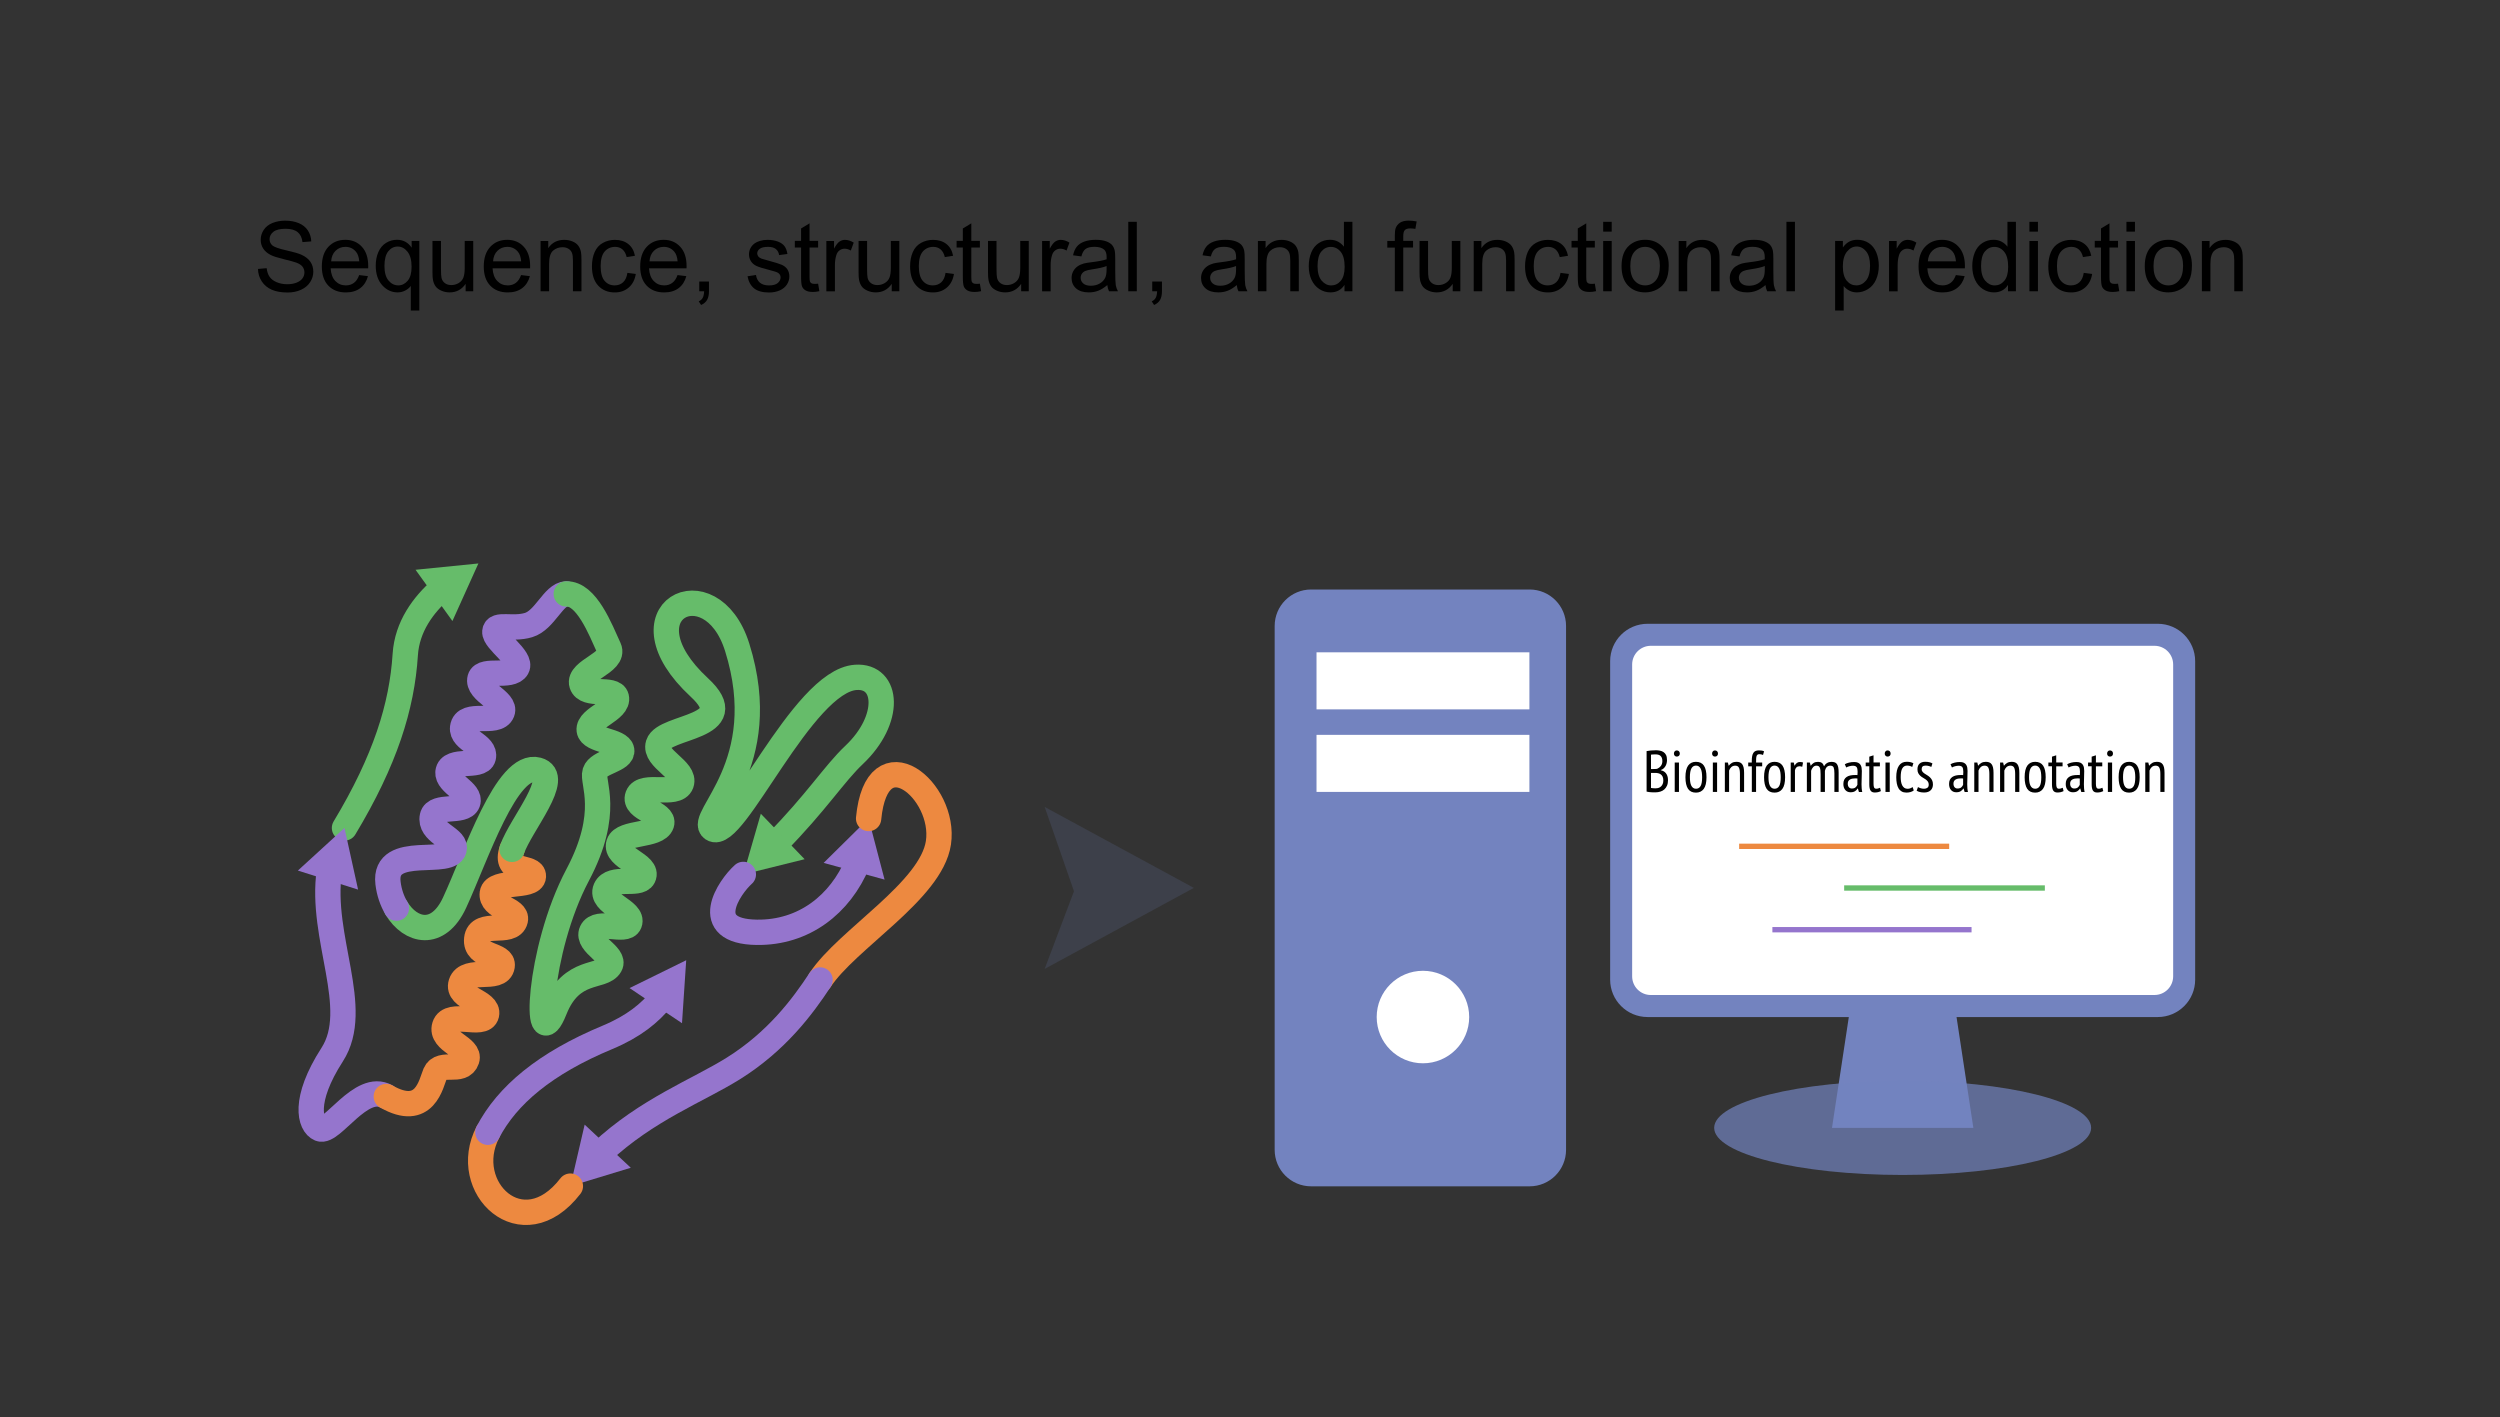 <?xml version="1.0" encoding="utf-8"?>
<!-- Generator: Adobe Illustrator 24.1.0, SVG Export Plug-In . SVG Version: 6.00 Build 0)  -->
<svg version="1.1" id="图层_1" xmlns="http://www.w3.org/2000/svg" xmlns:xlink="http://www.w3.org/1999/xlink" x="0px" y="0px"
	 viewBox="0 0 624.85 354.16" style="enable-background:new 0 0 624.85 354.16;" xml:space="preserve">
<rect x="0" y="0" width="624.85" height="354.16" fill="#333333" stroke="none"/>
<style type="text/css">
	.st0{opacity:0.3;fill:#556080;}
	.st1{fill:none;stroke:#66BC6A;stroke-width:6.331;stroke-linecap:round;stroke-miterlimit:10;}
	.st2{fill:#66BC6A;}
	.st3{fill:none;stroke:#9575CD;stroke-width:6.331;stroke-linecap:round;stroke-miterlimit:10;}
	.st4{fill:#9575CD;}
	.st5{fill:none;stroke:#ED8940;stroke-width:6.331;stroke-linecap:round;stroke-miterlimit:10;}
	.st6{fill:#7383BF;}
	.st7{fill:#FFFFFF;}
	.st8{opacity:0.7;fill:#7383BF;}
	.st9{fill:none;stroke:#ED8940;stroke-width:1.336;stroke-miterlimit:10;}
	.st10{fill:none;stroke:#66BC6A;stroke-width:1.336;stroke-miterlimit:10;}
	.st11{fill:none;stroke:#9575CD;stroke-width:1.336;stroke-miterlimit:10;}
</style>
<polygon class="st0" points="261.1,201.68 298.39,221.92 261.1,242.17 268.43,222.76 "/>
<g>
	<g>
		<path d="M64.48,67.22l2.17-0.19c0.1,0.87,0.34,1.58,0.72,2.14s0.96,1.01,1.75,1.35c0.79,0.34,1.68,0.52,2.66,0.52
			c0.88,0,1.65-0.13,2.32-0.39c0.67-0.26,1.17-0.62,1.5-1.07s0.49-0.95,0.49-1.49c0-0.54-0.16-1.02-0.47-1.43s-0.84-0.75-1.56-1.02
			c-0.47-0.18-1.5-0.46-3.09-0.85s-2.71-0.74-3.35-1.08c-0.83-0.43-1.45-0.97-1.85-1.62c-0.41-0.64-0.61-1.36-0.61-2.16
			c0-0.88,0.25-1.7,0.75-2.46c0.5-0.76,1.22-1.34,2.18-1.73c0.96-0.39,2.02-0.59,3.19-0.59c1.29,0,2.42,0.21,3.4,0.62
			s1.74,1.02,2.27,1.83s0.81,1.72,0.85,2.74l-2.2,0.17c-0.12-1.1-0.52-1.93-1.2-2.49c-0.68-0.56-1.69-0.84-3.03-0.84
			c-1.39,0-2.4,0.25-3.04,0.76s-0.95,1.12-0.95,1.84c0,0.62,0.23,1.14,0.67,1.54c0.44,0.4,1.6,0.82,3.46,1.24s3.15,0.79,3.84,1.11
			c1.01,0.47,1.76,1.06,2.24,1.77c0.48,0.71,0.72,1.54,0.72,2.47c0,0.92-0.26,1.79-0.79,2.61c-0.53,0.82-1.29,1.45-2.28,1.91
			c-0.99,0.45-2.11,0.68-3.35,0.68c-1.57,0-2.89-0.23-3.95-0.69c-1.06-0.46-1.89-1.15-2.5-2.07C64.82,69.42,64.51,68.38,64.48,67.22
			z"/>
		<path d="M89.77,68.75l2.2,0.27c-0.35,1.29-0.99,2.29-1.93,3s-2.14,1.07-3.6,1.07c-1.84,0-3.3-0.57-4.38-1.7s-1.62-2.72-1.62-4.77
			c0-2.12,0.54-3.76,1.63-4.93c1.09-1.17,2.5-1.75,4.24-1.75c1.68,0,3.06,0.57,4.12,1.72c1.07,1.14,1.6,2.76,1.6,4.83
			c0,0.13,0,0.32-0.01,0.57h-9.38c0.08,1.38,0.47,2.44,1.17,3.17s1.58,1.1,2.63,1.1c0.78,0,1.45-0.21,2-0.62
			C89.01,70.31,89.45,69.65,89.77,68.75z M82.77,65.31h7.02c-0.09-1.06-0.36-1.85-0.81-2.38c-0.68-0.82-1.56-1.23-2.64-1.23
			c-0.98,0-1.8,0.33-2.47,0.98S82.84,64.21,82.77,65.31z"/>
		<path d="M102.67,77.62v-6.16c-0.33,0.47-0.8,0.85-1.39,1.16c-0.6,0.31-1.23,0.46-1.9,0.46c-1.49,0-2.78-0.6-3.85-1.79
			s-1.62-2.83-1.62-4.9c0-1.26,0.22-2.4,0.66-3.4c0.44-1,1.07-1.76,1.91-2.28s1.75-0.78,2.74-0.78c1.56,0,2.78,0.66,3.67,1.97v-1.68
			h1.92v17.4H102.67z M96.09,66.48c0,1.62,0.34,2.83,1.02,3.64c0.68,0.81,1.49,1.21,2.44,1.21c0.91,0,1.69-0.39,2.34-1.15
			c0.66-0.77,0.98-1.94,0.98-3.51c0-1.67-0.35-2.93-1.04-3.78s-1.5-1.27-2.43-1.27c-0.92,0-1.71,0.39-2.35,1.18
			C96.42,63.59,96.09,64.81,96.09,66.48z"/>
		<path d="M116.38,72.8v-1.85c-0.98,1.42-2.31,2.13-3.99,2.13c-0.74,0-1.44-0.14-2.08-0.43c-0.64-0.28-1.12-0.64-1.43-1.07
			s-0.53-0.96-0.66-1.58c-0.09-0.42-0.13-1.08-0.13-1.99v-7.79h2.13v6.98c0,1.11,0.04,1.86,0.13,2.25c0.13,0.56,0.42,1,0.85,1.32
			c0.43,0.32,0.97,0.48,1.61,0.48c0.64,0,1.24-0.16,1.8-0.49c0.56-0.33,0.96-0.77,1.19-1.34s0.35-1.38,0.35-2.46v-6.74h2.13V72.8
			H116.38z"/>
		<path d="M130.24,68.75l2.2,0.27c-0.35,1.29-0.99,2.29-1.93,3s-2.14,1.07-3.6,1.07c-1.84,0-3.3-0.57-4.38-1.7s-1.62-2.72-1.62-4.77
			c0-2.12,0.54-3.76,1.63-4.93c1.09-1.17,2.5-1.75,4.24-1.75c1.68,0,3.06,0.57,4.12,1.72c1.07,1.14,1.6,2.76,1.6,4.83
			c0,0.13,0,0.32-0.01,0.57h-9.38c0.08,1.38,0.47,2.44,1.17,3.17s1.58,1.1,2.63,1.1c0.78,0,1.45-0.21,2-0.62
			C129.47,70.31,129.91,69.65,130.24,68.75z M123.24,65.31h7.02c-0.09-1.06-0.36-1.85-0.81-2.38c-0.68-0.82-1.56-1.23-2.64-1.23
			c-0.98,0-1.8,0.33-2.47,0.98S123.31,64.21,123.24,65.31z"/>
		<path d="M135.11,72.8V60.23h1.92v1.79c0.92-1.38,2.26-2.07,4-2.07c0.76,0,1.45,0.14,2.09,0.41c0.64,0.27,1.11,0.63,1.43,1.07
			c0.32,0.44,0.54,0.97,0.66,1.57c0.08,0.4,0.12,1.09,0.12,2.07v7.73h-2.13v-7.65c0-0.87-0.08-1.52-0.25-1.95
			c-0.17-0.43-0.46-0.77-0.88-1.03s-0.92-0.38-1.49-0.38c-0.91,0-1.69,0.29-2.35,0.86s-0.99,1.67-0.99,3.28v6.87H135.11z"/>
		<path d="M156.81,68.2l2.1,0.27c-0.23,1.44-0.81,2.58-1.76,3.39c-0.94,0.82-2.1,1.23-3.48,1.23c-1.72,0-3.1-0.56-4.15-1.69
			c-1.05-1.12-1.57-2.74-1.57-4.84c0-1.36,0.23-2.55,0.68-3.56c0.45-1.02,1.13-1.78,2.05-2.29c0.92-0.51,1.92-0.76,3-0.76
			c1.37,0,2.48,0.35,3.35,1.04c0.87,0.69,1.43,1.67,1.67,2.94l-2.07,0.32c-0.2-0.84-0.55-1.48-1.05-1.91s-1.11-0.64-1.82-0.64
			c-1.07,0-1.95,0.39-2.62,1.15c-0.67,0.77-1.01,1.99-1.01,3.65c0,1.69,0.32,2.92,0.97,3.68c0.65,0.77,1.49,1.15,2.53,1.15
			c0.84,0,1.54-0.26,2.1-0.77S156.66,69.26,156.81,68.2z"/>
		<path d="M169.34,68.75l2.2,0.27c-0.35,1.29-0.99,2.29-1.93,3s-2.14,1.07-3.6,1.07c-1.84,0-3.3-0.57-4.38-1.7s-1.62-2.72-1.62-4.77
			c0-2.12,0.54-3.76,1.63-4.93c1.09-1.17,2.5-1.75,4.24-1.75c1.68,0,3.06,0.57,4.12,1.72c1.07,1.14,1.6,2.76,1.6,4.83
			c0,0.13,0,0.32-0.01,0.57h-9.38c0.08,1.38,0.47,2.44,1.17,3.17s1.58,1.1,2.63,1.1c0.78,0,1.45-0.21,2-0.62
			C168.58,70.31,169.02,69.65,169.34,68.75z M162.34,65.31h7.02c-0.09-1.06-0.36-1.85-0.81-2.38c-0.68-0.82-1.56-1.23-2.64-1.23
			c-0.98,0-1.8,0.33-2.47,0.98S162.41,64.21,162.34,65.31z"/>
		<path d="M174.77,72.8v-2.43h2.43v2.43c0,0.89-0.16,1.61-0.47,2.16c-0.32,0.55-0.82,0.97-1.5,1.27l-0.59-0.91
			c0.45-0.2,0.78-0.49,0.99-0.87c0.21-0.38,0.33-0.93,0.36-1.65H174.77z"/>
		<path d="M186.84,69.05l2.11-0.33c0.12,0.84,0.45,1.49,0.99,1.94c0.54,0.45,1.3,0.68,2.27,0.68c0.98,0,1.71-0.2,2.18-0.6
			s0.71-0.87,0.71-1.4c0-0.48-0.21-0.86-0.63-1.14c-0.29-0.19-1.02-0.43-2.18-0.72c-1.56-0.39-2.65-0.74-3.25-1.02
			c-0.6-0.29-1.06-0.69-1.37-1.2c-0.31-0.51-0.47-1.07-0.47-1.69c0-0.56,0.13-1.08,0.38-1.56c0.26-0.48,0.61-0.87,1.05-1.19
			c0.33-0.24,0.78-0.45,1.36-0.62c0.57-0.17,1.19-0.25,1.84-0.25c0.99,0,1.85,0.14,2.6,0.43s1.3,0.67,1.65,1.15
			c0.36,0.49,0.6,1.13,0.73,1.95l-2.08,0.28c-0.09-0.65-0.37-1.15-0.82-1.52c-0.45-0.36-1.1-0.54-1.92-0.54
			c-0.98,0-1.68,0.16-2.1,0.49s-0.63,0.7-0.63,1.14c0,0.28,0.09,0.53,0.26,0.75c0.17,0.23,0.45,0.42,0.82,0.57
			c0.21,0.08,0.84,0.26,1.88,0.54c1.51,0.4,2.56,0.73,3.16,0.99c0.6,0.26,1.06,0.63,1.4,1.12c0.34,0.49,0.51,1.1,0.51,1.82
			c0,0.71-0.21,1.38-0.62,2.01c-0.41,0.63-1.01,1.11-1.79,1.46c-0.78,0.34-1.67,0.52-2.65,0.52c-1.63,0-2.88-0.34-3.74-1.02
			C187.63,71.39,187.08,70.38,186.84,69.05z"/>
		<path d="M204.48,70.9l0.31,1.88c-0.6,0.13-1.14,0.19-1.61,0.19c-0.77,0-1.37-0.12-1.8-0.37s-0.73-0.57-0.9-0.97
			c-0.17-0.4-0.26-1.24-0.26-2.52v-7.24h-1.56v-1.66h1.56v-3.11l2.12-1.28v4.39h2.14v1.66h-2.14v7.35c0,0.61,0.04,1,0.11,1.17
			s0.2,0.31,0.37,0.41s0.41,0.15,0.73,0.15C203.78,70.98,204.09,70.95,204.48,70.9z"/>
		<path d="M206.54,72.8V60.23h1.92v1.91c0.49-0.89,0.94-1.48,1.36-1.76s0.87-0.43,1.37-0.43c0.72,0,1.45,0.23,2.19,0.69l-0.73,1.98
			c-0.52-0.31-1.04-0.46-1.56-0.46c-0.47,0-0.88,0.14-1.26,0.42s-0.64,0.67-0.79,1.17c-0.24,0.76-0.36,1.59-0.36,2.49v6.58H206.54z"
			/>
		<path d="M222.88,72.8v-1.85c-0.98,1.42-2.31,2.13-3.99,2.13c-0.74,0-1.44-0.14-2.08-0.43c-0.64-0.28-1.12-0.64-1.43-1.07
			s-0.53-0.96-0.66-1.58c-0.09-0.42-0.13-1.08-0.13-1.99v-7.79h2.13v6.98c0,1.11,0.04,1.86,0.13,2.25c0.13,0.56,0.42,1,0.85,1.32
			c0.43,0.32,0.97,0.48,1.61,0.48c0.64,0,1.24-0.16,1.8-0.49c0.56-0.33,0.96-0.77,1.19-1.34s0.35-1.38,0.35-2.46v-6.74h2.13V72.8
			H222.88z"/>
		<path d="M236.33,68.2l2.1,0.27c-0.23,1.44-0.81,2.58-1.76,3.39c-0.94,0.82-2.1,1.23-3.48,1.23c-1.72,0-3.1-0.56-4.15-1.69
			c-1.05-1.12-1.57-2.74-1.57-4.84c0-1.36,0.23-2.55,0.68-3.56c0.45-1.02,1.13-1.78,2.05-2.29c0.92-0.51,1.92-0.76,3-0.76
			c1.37,0,2.48,0.35,3.35,1.04c0.87,0.69,1.43,1.67,1.67,2.94l-2.07,0.32c-0.2-0.84-0.55-1.48-1.05-1.91s-1.11-0.64-1.82-0.64
			c-1.07,0-1.95,0.39-2.62,1.15c-0.67,0.77-1.01,1.99-1.01,3.65c0,1.69,0.32,2.92,0.97,3.68c0.65,0.77,1.49,1.15,2.53,1.15
			c0.84,0,1.54-0.26,2.1-0.77S236.18,69.26,236.33,68.2z"/>
		<path d="M244.91,70.9l0.31,1.88c-0.6,0.13-1.14,0.19-1.61,0.19c-0.77,0-1.37-0.12-1.8-0.37s-0.73-0.57-0.9-0.97
			c-0.17-0.4-0.26-1.24-0.26-2.52v-7.24h-1.56v-1.66h1.56v-3.11l2.12-1.28v4.39h2.14v1.66h-2.14v7.35c0,0.61,0.04,1,0.11,1.17
			s0.2,0.31,0.37,0.41s0.41,0.15,0.73,0.15C244.21,70.98,244.52,70.95,244.91,70.9z"/>
		<path d="M255.23,72.8v-1.85c-0.98,1.42-2.31,2.13-3.99,2.13c-0.74,0-1.44-0.14-2.08-0.43c-0.64-0.28-1.12-0.64-1.43-1.07
			s-0.53-0.96-0.66-1.58c-0.09-0.42-0.13-1.08-0.13-1.99v-7.79h2.13v6.98c0,1.11,0.04,1.86,0.13,2.25c0.13,0.56,0.42,1,0.85,1.32
			c0.43,0.32,0.97,0.48,1.61,0.48c0.64,0,1.24-0.16,1.8-0.49c0.56-0.33,0.96-0.77,1.19-1.34s0.35-1.38,0.35-2.46v-6.74h2.13V72.8
			H255.23z"/>
		<path d="M260.46,72.8V60.23h1.92v1.91c0.49-0.89,0.94-1.48,1.36-1.76s0.87-0.43,1.37-0.43c0.72,0,1.45,0.23,2.19,0.69l-0.73,1.98
			c-0.52-0.31-1.04-0.46-1.56-0.46c-0.47,0-0.88,0.14-1.26,0.42s-0.64,0.67-0.79,1.17c-0.24,0.76-0.36,1.59-0.36,2.49v6.58H260.46z"
			/>
		<path d="M276.76,71.25c-0.79,0.67-1.55,1.14-2.28,1.42c-0.73,0.28-1.51,0.41-2.35,0.41c-1.38,0-2.44-0.34-3.19-1.01
			c-0.74-0.67-1.11-1.54-1.11-2.59c0-0.62,0.14-1.18,0.42-1.69c0.28-0.51,0.65-0.92,1.1-1.23c0.45-0.31,0.97-0.54,1.53-0.7
			c0.42-0.11,1.05-0.22,1.9-0.32c1.72-0.21,2.99-0.45,3.8-0.73c0.01-0.29,0.01-0.48,0.01-0.56c0-0.87-0.2-1.48-0.6-1.84
			c-0.54-0.48-1.35-0.72-2.43-0.72c-1,0-1.74,0.18-2.22,0.53c-0.48,0.35-0.83,0.97-1.06,1.87l-2.08-0.28
			c0.19-0.89,0.5-1.61,0.94-2.16c0.43-0.55,1.06-0.97,1.88-1.27c0.82-0.3,1.77-0.44,2.85-0.44c1.07,0,1.95,0.13,2.62,0.38
			c0.67,0.25,1.16,0.57,1.48,0.95c0.32,0.38,0.54,0.87,0.66,1.45c0.07,0.36,0.11,1.02,0.11,1.97v2.84c0,1.98,0.05,3.24,0.14,3.76
			s0.27,1.03,0.54,1.51h-2.23C276.97,72.36,276.82,71.84,276.76,71.25z M276.58,66.49c-0.77,0.32-1.93,0.58-3.48,0.81
			c-0.88,0.13-1.5,0.27-1.86,0.43c-0.36,0.16-0.64,0.39-0.84,0.69c-0.2,0.3-0.3,0.64-0.3,1.01c0,0.57,0.22,1.04,0.65,1.42
			s1.06,0.57,1.89,0.57c0.82,0,1.55-0.18,2.19-0.54c0.64-0.36,1.11-0.85,1.41-1.47c0.23-0.48,0.34-1.19,0.34-2.13V66.49z"/>
		<path d="M282,72.8V55.44h2.13V72.8H282z"/>
		<path d="M287.99,72.8v-2.43h2.43v2.43c0,0.89-0.16,1.61-0.47,2.16c-0.32,0.55-0.82,0.97-1.5,1.27l-0.59-0.91
			c0.45-0.2,0.78-0.49,0.99-0.87c0.21-0.38,0.33-0.93,0.36-1.65H287.99z"/>
		<path d="M309.12,71.25c-0.79,0.67-1.55,1.14-2.28,1.42c-0.73,0.28-1.51,0.41-2.35,0.41c-1.38,0-2.44-0.34-3.19-1.01
			c-0.74-0.67-1.11-1.54-1.11-2.59c0-0.62,0.14-1.18,0.42-1.69c0.28-0.51,0.65-0.92,1.1-1.23c0.45-0.31,0.97-0.54,1.53-0.7
			c0.42-0.11,1.05-0.22,1.9-0.32c1.72-0.21,2.99-0.45,3.8-0.73c0.01-0.29,0.01-0.48,0.01-0.56c0-0.87-0.2-1.48-0.6-1.84
			c-0.54-0.48-1.35-0.72-2.43-0.72c-1,0-1.74,0.18-2.22,0.53c-0.48,0.35-0.83,0.97-1.06,1.87l-2.08-0.28
			c0.19-0.89,0.5-1.61,0.94-2.16c0.43-0.55,1.06-0.97,1.88-1.27c0.82-0.3,1.77-0.44,2.85-0.44c1.07,0,1.95,0.13,2.62,0.38
			c0.67,0.25,1.16,0.57,1.48,0.95c0.32,0.38,0.54,0.87,0.66,1.45c0.07,0.36,0.11,1.02,0.11,1.97v2.84c0,1.98,0.05,3.24,0.14,3.76
			s0.27,1.03,0.54,1.51h-2.23C309.32,72.36,309.18,71.84,309.12,71.25z M308.94,66.49c-0.77,0.32-1.93,0.58-3.48,0.81
			c-0.88,0.13-1.5,0.27-1.86,0.43c-0.36,0.16-0.64,0.39-0.84,0.69c-0.2,0.3-0.3,0.64-0.3,1.01c0,0.57,0.22,1.04,0.65,1.42
			s1.06,0.57,1.89,0.57c0.82,0,1.55-0.18,2.19-0.54c0.64-0.36,1.11-0.85,1.41-1.47c0.23-0.48,0.34-1.19,0.34-2.13V66.49z"/>
		<path d="M314.4,72.8V60.23h1.92v1.79c0.92-1.38,2.26-2.07,4-2.07c0.76,0,1.46,0.14,2.09,0.41c0.63,0.27,1.11,0.63,1.43,1.07
			c0.32,0.44,0.54,0.97,0.66,1.57c0.08,0.4,0.12,1.09,0.12,2.07v7.73h-2.13v-7.65c0-0.87-0.08-1.52-0.25-1.95s-0.46-0.77-0.88-1.03
			c-0.42-0.26-0.92-0.38-1.49-0.38c-0.91,0-1.69,0.29-2.35,0.86s-0.99,1.67-0.99,3.28v6.87H314.4z"/>
		<path d="M336.04,72.8v-1.59c-0.8,1.25-1.97,1.87-3.52,1.87c-1,0-1.92-0.28-2.77-0.83c-0.84-0.55-1.49-1.32-1.95-2.31
			s-0.69-2.13-0.69-3.42c0-1.26,0.21-2.39,0.63-3.42c0.42-1.02,1.05-1.81,1.88-2.35c0.84-0.54,1.77-0.82,2.81-0.82
			c0.76,0,1.43,0.16,2.02,0.48c0.59,0.32,1.07,0.74,1.45,1.25v-6.23h2.12V72.8H336.04z M329.31,66.53c0,1.61,0.34,2.81,1.02,3.61
			s1.48,1.2,2.4,1.2c0.93,0,1.72-0.38,2.37-1.14c0.65-0.76,0.98-1.92,0.98-3.49c0-1.72-0.33-2.98-1-3.79
			c-0.66-0.81-1.48-1.21-2.45-1.21c-0.95,0-1.74,0.39-2.38,1.16C329.62,63.64,329.31,64.86,329.31,66.53z"/>
		<path d="M348.62,72.8V61.88h-1.88v-1.66h1.88v-1.34c0-0.84,0.07-1.47,0.22-1.88c0.21-0.55,0.57-1,1.08-1.34
			c0.52-0.34,1.24-0.52,2.17-0.52c0.6,0,1.26,0.07,1.99,0.21l-0.32,1.86c-0.44-0.08-0.86-0.12-1.26-0.12
			c-0.65,0-1.11,0.14-1.37,0.41c-0.27,0.28-0.4,0.79-0.4,1.55v1.16h2.45v1.66h-2.45V72.8H348.62z"/>
		<path d="M363.09,72.8v-1.85c-0.98,1.42-2.31,2.13-3.99,2.13c-0.74,0-1.44-0.14-2.08-0.43s-1.12-0.64-1.43-1.07
			s-0.53-0.96-0.66-1.58c-0.09-0.42-0.13-1.08-0.13-1.99v-7.79h2.13v6.98c0,1.11,0.04,1.86,0.13,2.25c0.13,0.56,0.42,1,0.85,1.32
			c0.43,0.32,0.97,0.48,1.61,0.48s1.24-0.16,1.8-0.49c0.56-0.33,0.96-0.77,1.19-1.34s0.35-1.38,0.35-2.46v-6.74H365V72.8H363.09z"/>
		<path d="M368.34,72.8V60.23h1.92v1.79c0.92-1.38,2.26-2.07,4-2.07c0.76,0,1.46,0.14,2.09,0.41c0.63,0.27,1.11,0.63,1.43,1.07
			c0.32,0.44,0.54,0.97,0.66,1.57c0.08,0.4,0.12,1.09,0.12,2.07v7.73h-2.13v-7.65c0-0.87-0.08-1.52-0.25-1.95s-0.46-0.77-0.88-1.03
			c-0.42-0.26-0.92-0.38-1.49-0.38c-0.91,0-1.69,0.29-2.35,0.86s-0.99,1.67-0.99,3.28v6.87H368.34z"/>
		<path d="M390.03,68.2l2.1,0.27c-0.23,1.44-0.82,2.58-1.76,3.39c-0.94,0.82-2.1,1.23-3.48,1.23c-1.72,0-3.1-0.56-4.15-1.69
			s-1.57-2.74-1.57-4.84c0-1.36,0.23-2.55,0.67-3.56c0.45-1.02,1.13-1.78,2.05-2.29s1.92-0.76,3-0.76c1.37,0,2.48,0.35,3.35,1.04
			c0.87,0.69,1.42,1.67,1.67,2.94l-2.07,0.32c-0.2-0.84-0.55-1.48-1.05-1.91c-0.5-0.43-1.11-0.64-1.82-0.64
			c-1.07,0-1.95,0.39-2.62,1.15c-0.67,0.77-1.01,1.99-1.01,3.65c0,1.69,0.32,2.92,0.97,3.68c0.65,0.77,1.49,1.15,2.53,1.15
			c0.84,0,1.54-0.26,2.1-0.77S389.88,69.26,390.03,68.2z"/>
		<path d="M398.61,70.9l0.31,1.88c-0.6,0.13-1.14,0.19-1.61,0.19c-0.77,0-1.37-0.12-1.8-0.37c-0.43-0.24-0.73-0.57-0.9-0.97
			c-0.17-0.4-0.26-1.24-0.26-2.52v-7.24h-1.56v-1.66h1.56v-3.11l2.12-1.28v4.39h2.14v1.66h-2.14v7.35c0,0.61,0.04,1,0.11,1.17
			s0.2,0.31,0.37,0.41s0.41,0.15,0.73,0.15C397.91,70.98,398.22,70.95,398.61,70.9z"/>
		<path d="M400.7,57.89v-2.45h2.13v2.45H400.7z M400.7,72.8V60.23h2.13V72.8H400.7z"/>
		<path d="M405.29,66.51c0-2.33,0.65-4.05,1.94-5.18c1.08-0.93,2.4-1.4,3.96-1.4c1.73,0,3.14,0.57,4.24,1.7
			c1.1,1.13,1.65,2.7,1.65,4.7c0,1.62-0.24,2.89-0.73,3.82c-0.49,0.93-1.19,1.65-2.12,2.16c-0.93,0.51-1.94,0.77-3.04,0.77
			c-1.76,0-3.18-0.56-4.27-1.69C405.83,70.26,405.29,68.64,405.29,66.51z M407.48,66.51c0,1.61,0.35,2.82,1.05,3.62
			c0.7,0.8,1.59,1.2,2.65,1.2c1.06,0,1.94-0.4,2.64-1.21c0.7-0.81,1.05-2.03,1.05-3.68c0-1.56-0.35-2.73-1.06-3.54
			c-0.71-0.8-1.58-1.2-2.63-1.2c-1.07,0-1.95,0.4-2.65,1.2C407.83,63.7,407.48,64.9,407.48,66.51z"/>
		<path d="M419.57,72.8V60.23h1.92v1.79c0.92-1.38,2.26-2.07,4-2.07c0.76,0,1.46,0.14,2.09,0.41c0.63,0.27,1.11,0.63,1.43,1.07
			c0.32,0.44,0.54,0.97,0.66,1.57c0.08,0.4,0.12,1.09,0.12,2.07v7.73h-2.13v-7.65c0-0.87-0.08-1.52-0.25-1.95s-0.46-0.77-0.88-1.03
			c-0.42-0.26-0.92-0.38-1.49-0.38c-0.91,0-1.69,0.29-2.35,0.86s-0.99,1.67-0.99,3.28v6.87H419.57z"/>
		<path d="M441.26,71.25c-0.79,0.67-1.55,1.14-2.28,1.42c-0.73,0.28-1.51,0.41-2.35,0.41c-1.38,0-2.44-0.34-3.19-1.01
			c-0.74-0.67-1.11-1.54-1.11-2.59c0-0.62,0.14-1.18,0.42-1.69s0.65-0.92,1.1-1.23c0.45-0.31,0.96-0.54,1.53-0.7
			c0.42-0.11,1.05-0.22,1.89-0.32c1.72-0.21,2.99-0.45,3.8-0.73c0.01-0.29,0.01-0.48,0.01-0.56c0-0.87-0.2-1.48-0.6-1.84
			c-0.54-0.48-1.35-0.72-2.43-0.72c-1,0-1.74,0.18-2.22,0.53c-0.48,0.35-0.83,0.97-1.06,1.87l-2.08-0.28
			c0.19-0.89,0.5-1.61,0.94-2.16c0.43-0.55,1.06-0.97,1.88-1.27c0.82-0.3,1.77-0.44,2.85-0.44c1.07,0,1.95,0.13,2.62,0.38
			c0.67,0.25,1.16,0.57,1.48,0.95c0.32,0.38,0.54,0.87,0.66,1.45c0.07,0.36,0.11,1.02,0.11,1.97v2.84c0,1.98,0.04,3.24,0.14,3.76
			s0.27,1.03,0.54,1.51h-2.23C441.47,72.36,441.33,71.84,441.26,71.25z M441.09,66.49c-0.77,0.32-1.93,0.58-3.48,0.81
			c-0.88,0.13-1.5,0.27-1.86,0.43c-0.36,0.16-0.64,0.39-0.84,0.69c-0.2,0.3-0.3,0.64-0.3,1.01c0,0.57,0.21,1.04,0.65,1.42
			c0.43,0.38,1.06,0.57,1.89,0.57c0.82,0,1.55-0.18,2.19-0.54s1.11-0.85,1.41-1.47c0.23-0.48,0.34-1.19,0.34-2.13V66.49z"/>
		<path d="M446.5,72.8V55.44h2.13V72.8H446.5z"/>
		<path d="M458.67,77.62v-17.4h1.94v1.63c0.46-0.64,0.97-1.12,1.55-1.44s1.28-0.48,2.1-0.48c1.07,0,2.02,0.28,2.84,0.83
			s1.44,1.33,1.86,2.34c0.42,1.01,0.63,2.11,0.63,3.31c0,1.29-0.23,2.45-0.69,3.48s-1.13,1.82-2.01,2.37
			c-0.88,0.55-1.81,0.82-2.78,0.82c-0.71,0-1.35-0.15-1.91-0.45c-0.56-0.3-1.03-0.68-1.39-1.14v6.12H458.67z M460.6,66.58
			c0,1.62,0.33,2.81,0.98,3.59s1.45,1.16,2.38,1.16c0.95,0,1.76-0.4,2.43-1.2c0.67-0.8,1.01-2.04,1.01-3.72c0-1.6-0.33-2.8-0.99-3.6
			c-0.66-0.8-1.45-1.2-2.36-1.2c-0.91,0-1.71,0.42-2.41,1.27C460.95,63.73,460.6,64.97,460.6,66.58z"/>
		<path d="M472.14,72.8V60.23h1.92v1.91c0.49-0.89,0.94-1.48,1.36-1.76c0.41-0.28,0.87-0.43,1.37-0.43c0.72,0,1.45,0.23,2.19,0.69
			l-0.73,1.98c-0.52-0.31-1.04-0.46-1.56-0.46c-0.47,0-0.88,0.14-1.25,0.42s-0.64,0.67-0.79,1.17c-0.24,0.76-0.35,1.59-0.35,2.49
			v6.58H472.14z"/>
		<path d="M488.85,68.75l2.2,0.27c-0.35,1.29-0.99,2.29-1.93,3s-2.14,1.07-3.6,1.07c-1.84,0-3.3-0.57-4.38-1.7
			c-1.08-1.13-1.62-2.72-1.62-4.77c0-2.12,0.54-3.76,1.63-4.93c1.09-1.17,2.5-1.75,4.24-1.75c1.68,0,3.06,0.57,4.12,1.72
			c1.07,1.14,1.6,2.76,1.6,4.83c0,0.13,0,0.32-0.01,0.57h-9.38c0.08,1.38,0.47,2.44,1.17,3.17c0.7,0.73,1.58,1.1,2.63,1.1
			c0.78,0,1.45-0.21,2-0.62C488.08,70.31,488.52,69.65,488.85,68.75z M481.85,65.31h7.02c-0.09-1.06-0.36-1.85-0.8-2.38
			c-0.68-0.82-1.56-1.23-2.64-1.23c-0.98,0-1.8,0.33-2.47,0.98S481.92,64.21,481.85,65.31z"/>
		<path d="M501.88,72.8v-1.59c-0.8,1.25-1.97,1.87-3.52,1.87c-1,0-1.92-0.28-2.77-0.83c-0.84-0.55-1.49-1.32-1.95-2.31
			s-0.69-2.13-0.69-3.42c0-1.26,0.21-2.39,0.63-3.42c0.42-1.02,1.05-1.81,1.88-2.35c0.84-0.54,1.77-0.82,2.81-0.82
			c0.76,0,1.43,0.16,2.02,0.48c0.59,0.32,1.07,0.74,1.45,1.25v-6.23h2.12V72.8H501.88z M495.15,66.53c0,1.61,0.34,2.81,1.02,3.61
			s1.48,1.2,2.4,1.2c0.93,0,1.72-0.38,2.37-1.14c0.65-0.76,0.98-1.92,0.98-3.49c0-1.72-0.33-2.98-1-3.79
			c-0.66-0.81-1.48-1.21-2.45-1.21c-0.95,0-1.74,0.39-2.38,1.16C495.46,63.64,495.15,64.86,495.15,66.53z"/>
		<path d="M507.23,57.89v-2.45h2.13v2.45H507.23z M507.23,72.8V60.23h2.13V72.8H507.23z"/>
		<path d="M520.81,68.2l2.1,0.27c-0.23,1.44-0.82,2.58-1.76,3.39c-0.94,0.82-2.1,1.23-3.48,1.23c-1.72,0-3.1-0.56-4.15-1.69
			s-1.57-2.74-1.57-4.84c0-1.36,0.23-2.55,0.67-3.56c0.45-1.02,1.13-1.78,2.05-2.29s1.92-0.76,3-0.76c1.37,0,2.48,0.35,3.35,1.04
			c0.87,0.69,1.42,1.67,1.67,2.94l-2.07,0.32c-0.2-0.84-0.55-1.48-1.05-1.91c-0.5-0.43-1.11-0.64-1.82-0.64
			c-1.07,0-1.95,0.39-2.62,1.15c-0.67,0.77-1.01,1.99-1.01,3.65c0,1.69,0.32,2.92,0.97,3.68c0.65,0.77,1.49,1.15,2.53,1.15
			c0.84,0,1.54-0.26,2.1-0.77S520.66,69.26,520.81,68.2z"/>
		<path d="M529.38,70.9l0.31,1.88c-0.6,0.13-1.14,0.19-1.61,0.19c-0.77,0-1.37-0.12-1.8-0.37c-0.43-0.24-0.73-0.57-0.9-0.97
			c-0.17-0.4-0.26-1.24-0.26-2.52v-7.24h-1.56v-1.66h1.56v-3.11l2.12-1.28v4.39h2.14v1.66h-2.14v7.35c0,0.61,0.04,1,0.11,1.17
			s0.2,0.31,0.37,0.41s0.41,0.15,0.73,0.15C528.68,70.98,529,70.95,529.38,70.9z"/>
		<path d="M531.48,57.89v-2.45h2.13v2.45H531.48z M531.48,72.8V60.23h2.13V72.8H531.48z"/>
		<path d="M536.06,66.51c0-2.33,0.65-4.05,1.94-5.18c1.08-0.93,2.4-1.4,3.96-1.4c1.73,0,3.14,0.57,4.24,1.7
			c1.1,1.13,1.65,2.7,1.65,4.7c0,1.62-0.24,2.89-0.73,3.82c-0.49,0.93-1.19,1.65-2.12,2.16c-0.93,0.51-1.94,0.77-3.04,0.77
			c-1.76,0-3.18-0.56-4.27-1.69C536.6,70.26,536.06,68.64,536.06,66.51z M538.25,66.51c0,1.61,0.35,2.82,1.05,3.62
			c0.7,0.8,1.59,1.2,2.65,1.2c1.06,0,1.94-0.4,2.64-1.21c0.7-0.81,1.05-2.03,1.05-3.68c0-1.56-0.35-2.73-1.06-3.54
			c-0.71-0.8-1.58-1.2-2.63-1.2c-1.07,0-1.95,0.4-2.65,1.2C538.6,63.7,538.25,64.9,538.25,66.51z"/>
		<path d="M550.34,72.8V60.23h1.92v1.79c0.92-1.38,2.26-2.07,4-2.07c0.76,0,1.46,0.14,2.09,0.41c0.63,0.27,1.11,0.63,1.43,1.07
			c0.32,0.44,0.54,0.97,0.66,1.57c0.08,0.4,0.12,1.09,0.12,2.07v7.73h-2.13v-7.65c0-0.87-0.08-1.52-0.25-1.95s-0.46-0.77-0.88-1.03
			c-0.42-0.26-0.92-0.38-1.49-0.38c-0.91,0-1.69,0.29-2.35,0.86s-0.99,1.67-0.99,3.28v6.87H550.34z"/>
	</g>
</g>
<g>
	<g>
		<g>
			<path class="st1" d="M86.1,206.94c10.19-16.93,14.37-30.39,15.19-43.32c0.45-7.07,4.57-12.48,8.93-16.33"/>
			<g>
				<polygon class="st2" points="113.08,155.22 119.57,140.83 103.86,142.41 				"/>
			</g>
		</g>
	</g>
	<g>
		<g>
			<path class="st3" d="M96.57,274.05c-6.26-3.57-13.61,9.33-16.63,8.08c-2.43-1-4.33-7.02,3.08-18.53
				c7.46-11.59-3.15-29.24-0.7-45.95"/>
			<g>
				<polygon class="st4" points="89.5,222.35 86.1,206.94 74.45,217.59 				"/>
			</g>
		</g>
	</g>
	<path class="st5" d="M127.98,212.28c-2.26,6.36,5.47,3.88,5.34,6.78c-0.13,2.87-9.8,0.87-10.27,4.19c-0.51,3.67,6.39,3.92,5.75,6.7
		c-0.9,3.88-9.14-0.08-9.65,4.72c-0.51,4.74,6.83,3.67,6.36,6.78c-0.59,3.94-8.93,0.21-10.27,4.31c-1.23,3.79,7.11,4.52,6.36,7.8
		c-0.74,3.28-9.24-1.03-10.47,2.87c-1.23,3.9,6.6,5.31,5.54,8.42c-1.21,3.58-6.49,0.21-7.88,3.44c-1.05,2.45-2.52,11.31-12.24,5.77"
		/>
	<path class="st1" d="M99.08,226.99c3.53,5.88,10.43,7.48,14.53-1.36c5.34-11.5,13.04-35.27,20.76-33.18
		c6.19,1.67-4.13,13.47-6.39,19.84"/>
	<path class="st3" d="M141.54,148.43c-3.23,0.13-5.34,6.57-9.44,7.8c-4.11,1.23-8.21-0.62-8.42,1.64c-0.21,2.26,6.87,6.65,5.54,9.03
		c-1.46,2.63-8.51,0.09-9.24,2.67c-0.92,3.26,6.65,5.59,5.54,8.42c-1.31,3.36-9.34-0.4-9.89,3.86c-0.42,3.23,5.93,4.27,5.17,7.43
		c-0.66,2.75-8.44,0.15-8.83,3.7c-0.31,2.86,5.92,4.93,4.93,7.6c-1,2.68-8.16,0.41-8.83,3.49c-0.86,3.95,5.56,5.31,5.48,7.81
		c-0.16,5.21-17.8-1.45-16.57,8.82c0.28,2.37,1.04,4.52,2.1,6.29"/>
	<g>
		<g>
			<path class="st1" d="M194.03,210.72c10-10.15,14.49-17.36,19.44-22.03c9.38-8.85,8.56-19.94,0.42-19.39
				c-13.42,0.9-30.53,41.45-35.8,37.85c-3.9-2.67,15.4-15.91,6.16-45.37c-6.54-20.87-30.01-8.97-9.44,10.06
				C185.78,182,166,181.31,164.53,186c-1.13,3.59,6.98,6.47,5.75,9.86c-1.19,3.29-9.65-0.21-10.88,3.08
				c-1.23,3.29,6.86,4.27,5.95,6.98c-1.03,3.08-9.71,1.94-10.68,4.93c-1.13,3.49,7.67,5.28,6.13,8.36
				c-1.13,2.26-7.98-0.36-9.42,2.93c-1.58,3.62,7.17,5.49,5.95,8.62c-0.95,2.46-8.01-1.03-9.44,2.05c-1.44,3.08,6.1,5.95,4.61,8.49
				c-1.94,3.32-9.64,0.44-13.85,11.02c-5.17,12.99-4.35-14.59,5.75-33.67c8.32-15.71,3.49-23.1,4.31-25.66
				c0.82-2.57,7.06-3.04,6.68-5.49c-0.38-2.45-7.77-2.32-8.12-4.98c-0.4-3.08,7.56-5.03,6.78-8.24c-0.63-2.57-7.62-0.09-8.62-3.25
				c-1.09-3.44,8.42-5.44,6.78-9.03c-2.14-4.68-5.61-13.75-10.68-13.55"/>
			<g>
				<polygon class="st2" points="201.11,214.75 185.79,218.55 190.16,203.39 				"/>
			</g>
		</g>
	</g>
	<g>
		<g>
			<path class="st3" d="M214.37,215.61c-4.39,10.48-13.47,17.56-25.2,17.41c-14.49-0.19-6.88-11.35-3.38-14.47"/>
			<g>
				<polygon class="st4" points="205.86,215.67 217.09,204.58 221.09,219.85 				"/>
			</g>
		</g>
	</g>
	<path class="st5" d="M204.98,244.93c6.67-10.16,27.77-22.26,29.57-34.29c1.95-13.04-15.4-27.51-17.45-6.06"/>
	<g>
		<g>
			<path class="st3" d="M150.2,288.06c11.49-10.74,24.15-15.44,33.01-20.96c10.88-6.78,17.38-15.5,21.76-22.17"/>
			<g>
				<polygon class="st4" points="157.66,291.87 142.56,296.46 146.13,281.09 				"/>
			</g>
		</g>
	</g>
	<path class="st5" d="M121.93,283.01c-7.16,13.7,8.63,29.02,20.63,13.45"/>
	<g>
		<g>
			<path class="st3" d="M165.38,249.56c-2.93,3.61-6.93,6.96-13.58,9.73c-15.6,6.5-25.05,14.47-29.87,23.71"/>
			<g>
				<polygon class="st4" points="157.35,246.96 171.51,240 170.46,255.74 				"/>
			</g>
		</g>
	</g>
</g>
<path class="st6" d="M382.31,296.51h-54.61c-5.03,0-9.11-4.08-9.11-9.11V156.45c0-5.03,4.08-9.11,9.11-9.11h54.61
	c5.03,0,9.11,4.08,9.11,9.11v130.94C391.42,292.42,387.34,296.51,382.31,296.51z"/>
<path class="st6" d="M539.32,254.2H411.79c-5.16,0-9.35-4.19-9.35-9.35v-79.59c0-5.16,4.19-9.35,9.35-9.35h127.52
	c5.16,0,9.35,4.19,9.35,9.35v79.59C548.67,250.01,544.48,254.2,539.32,254.2z"/>
<path class="st7" d="M407.94,244.02v-77.94c0-2.58,2.09-4.67,4.67-4.67h125.88c2.58,0,4.67,2.09,4.67,4.67v77.94
	c0,2.58-2.09,4.67-4.67,4.67H412.61C410.03,248.7,407.94,246.61,407.94,244.02z"/>
<polygon class="st6" points="493.22,281.9 457.89,281.9 462.69,250.27 488.42,250.27 "/>
<ellipse class="st8" cx="475.55" cy="281.89" rx="47.11" ry="11.78"/>
<rect x="329.05" y="163.04" class="st7" width="53.21" height="14.26"/>
<rect x="329.05" y="183.67" class="st7" width="53.21" height="14.26"/>
<circle class="st7" cx="355.65" cy="254.2" r="11.56"/>
<g>
	<g>
		<path d="M416.65,189.98c0,0.25-0.03,0.51-0.09,0.76c-0.06,0.25-0.15,0.5-0.28,0.72c-0.13,0.23-0.29,0.43-0.48,0.6
			c-0.19,0.18-0.42,0.31-0.7,0.4v0.06c0.23,0.05,0.46,0.13,0.68,0.24c0.21,0.11,0.41,0.27,0.57,0.47c0.17,0.2,0.3,0.45,0.4,0.73
			c0.1,0.29,0.15,0.63,0.15,1.04c0,0.53-0.08,0.99-0.25,1.37c-0.17,0.39-0.39,0.7-0.68,0.95c-0.29,0.25-0.62,0.43-1,0.54
			c-0.38,0.12-0.78,0.18-1.2,0.18c-0.14,0-0.3,0-0.48,0c-0.18,0-0.38-0.01-0.58-0.02c-0.21-0.01-0.41-0.03-0.61-0.06
			c-0.2-0.03-0.38-0.06-0.55-0.11v-10.12c0.29-0.06,0.64-0.11,1.04-0.15c0.4-0.04,0.83-0.06,1.29-0.06c0.33,0,0.67,0.03,1,0.1
			c0.33,0.06,0.63,0.18,0.9,0.36c0.26,0.18,0.48,0.42,0.64,0.74C416.57,189.04,416.65,189.46,416.65,189.98z M413.26,192.21
			c0.14,0,0.29,0,0.47-0.01c0.18-0.01,0.32-0.02,0.44-0.04c0.36-0.15,0.67-0.38,0.93-0.71s0.39-0.73,0.39-1.21
			c0-0.32-0.04-0.6-0.13-0.82c-0.09-0.22-0.21-0.39-0.36-0.52c-0.15-0.13-0.33-0.22-0.54-0.27c-0.21-0.05-0.42-0.08-0.65-0.08
			c-0.25,0-0.49,0.01-0.69,0.02c-0.21,0.01-0.36,0.03-0.47,0.05v3.6H413.26z M413.86,197.03c0.26,0,0.51-0.04,0.73-0.12
			c0.23-0.08,0.42-0.21,0.59-0.37c0.17-0.17,0.31-0.37,0.4-0.61c0.1-0.24,0.15-0.52,0.15-0.84c0-0.4-0.06-0.73-0.18-0.98
			c-0.12-0.25-0.28-0.44-0.48-0.58c-0.2-0.14-0.42-0.23-0.67-0.28s-0.51-0.07-0.77-0.07h-0.98v3.76c0.06,0.02,0.13,0.03,0.23,0.04
			c0.09,0.01,0.2,0.02,0.31,0.03c0.11,0.01,0.23,0.02,0.35,0.02S413.76,197.03,413.86,197.03z"/>
		<path d="M418.38,188.35c0-0.24,0.07-0.43,0.2-0.57c0.13-0.15,0.31-0.22,0.52-0.22c0.21,0,0.39,0.07,0.54,0.21
			c0.14,0.14,0.21,0.33,0.21,0.58c0,0.24-0.07,0.42-0.21,0.55c-0.14,0.13-0.32,0.2-0.54,0.2c-0.22,0-0.39-0.07-0.52-0.21
			C418.45,188.76,418.38,188.58,418.38,188.35z M418.58,190.58h1.06v7.35h-1.06V190.58z"/>
		<path d="M421.26,194.26c0-1.32,0.23-2.29,0.68-2.92c0.46-0.62,1.1-0.93,1.95-0.93c0.9,0,1.56,0.32,1.99,0.96s0.64,1.6,0.64,2.89
			c0,1.33-0.23,2.31-0.69,2.92c-0.46,0.62-1.11,0.93-1.94,0.93c-0.9,0-1.57-0.32-1.99-0.96S421.26,195.55,421.26,194.26z
			 M422.37,194.26c0,0.43,0.03,0.82,0.08,1.17c0.05,0.35,0.14,0.66,0.26,0.91c0.12,0.25,0.28,0.45,0.48,0.59
			c0.2,0.14,0.43,0.21,0.71,0.21c0.51,0,0.89-0.23,1.15-0.68s0.38-1.19,0.38-2.21c0-0.42-0.03-0.81-0.08-1.17
			c-0.05-0.36-0.14-0.66-0.26-0.92c-0.12-0.25-0.28-0.45-0.48-0.6c-0.2-0.14-0.43-0.21-0.71-0.21c-0.5,0-0.88,0.23-1.14,0.69
			C422.5,192.51,422.37,193.25,422.37,194.26z"/>
		<path d="M427.92,188.35c0-0.24,0.07-0.43,0.2-0.57c0.13-0.15,0.31-0.22,0.52-0.22c0.21,0,0.39,0.07,0.54,0.21
			c0.14,0.14,0.21,0.33,0.21,0.58c0,0.24-0.07,0.42-0.21,0.55c-0.14,0.13-0.32,0.2-0.54,0.2c-0.22,0-0.39-0.07-0.52-0.21
			C427.99,188.76,427.92,188.58,427.92,188.35z M428.11,190.58h1.06v7.35h-1.06V190.58z"/>
		<path d="M434.88,197.93v-4.48c0-0.73-0.09-1.27-0.26-1.59c-0.17-0.33-0.48-0.49-0.92-0.49c-0.39,0-0.71,0.12-0.97,0.35
			c-0.25,0.24-0.44,0.52-0.56,0.87v5.35h-1.06v-7.35h0.76l0.19,0.78h0.04c0.19-0.26,0.44-0.49,0.76-0.68
			c0.32-0.19,0.7-0.28,1.14-0.28c0.31,0,0.59,0.04,0.83,0.13c0.24,0.09,0.44,0.24,0.6,0.45c0.16,0.21,0.28,0.49,0.37,0.85
			c0.08,0.35,0.12,0.8,0.12,1.34v4.76H434.88z"/>
		<path d="M436.94,190.58h0.9v-0.41c0-0.92,0.13-1.59,0.4-2c0.26-0.41,0.71-0.62,1.35-0.62c0.25,0,0.48,0.01,0.69,0.04
			c0.21,0.03,0.42,0.09,0.63,0.19l-0.26,0.91c-0.18-0.08-0.34-0.13-0.49-0.15c-0.15-0.02-0.3-0.04-0.43-0.04
			c-0.2,0-0.35,0.04-0.46,0.12c-0.11,0.08-0.19,0.2-0.24,0.37c-0.05,0.17-0.09,0.38-0.1,0.64c-0.01,0.26-0.02,0.58-0.02,0.95h1.53
			v0.96h-1.53v6.39h-1.06v-6.39h-0.9V190.58z"/>
		<path d="M440.91,194.26c0-1.32,0.23-2.29,0.68-2.92c0.46-0.62,1.1-0.93,1.95-0.93c0.9,0,1.56,0.32,1.99,0.96s0.64,1.6,0.64,2.89
			c0,1.33-0.23,2.31-0.69,2.92c-0.46,0.62-1.11,0.93-1.94,0.93c-0.9,0-1.57-0.32-1.99-0.96S440.91,195.55,440.91,194.26z
			 M442.01,194.26c0,0.43,0.03,0.82,0.08,1.17c0.05,0.35,0.14,0.66,0.26,0.91c0.12,0.25,0.28,0.45,0.48,0.59
			c0.2,0.14,0.43,0.21,0.71,0.21c0.51,0,0.89-0.23,1.15-0.68s0.38-1.19,0.38-2.21c0-0.42-0.03-0.81-0.08-1.17
			c-0.05-0.36-0.14-0.66-0.26-0.92c-0.12-0.25-0.28-0.45-0.48-0.6c-0.2-0.14-0.43-0.21-0.71-0.21c-0.5,0-0.88,0.23-1.14,0.69
			C442.14,192.51,442.01,193.25,442.01,194.26z"/>
		<path d="M447.58,190.58h0.75l0.19,0.78h0.04c0.14-0.28,0.32-0.51,0.54-0.67c0.22-0.16,0.49-0.24,0.8-0.24
			c0.22,0,0.48,0.04,0.76,0.13l-0.21,1.07c-0.25-0.09-0.48-0.13-0.68-0.13c-0.31,0-0.57,0.09-0.76,0.27s-0.32,0.42-0.38,0.73v5.41
			h-1.06V190.58z"/>
		<path d="M455.04,197.93v-4.36c0-0.39-0.01-0.73-0.04-1.01s-0.08-0.51-0.15-0.68c-0.08-0.18-0.19-0.31-0.32-0.39
			c-0.14-0.08-0.32-0.12-0.54-0.12c-0.33,0-0.62,0.13-0.84,0.39c-0.23,0.26-0.39,0.56-0.48,0.89v5.29h-1.06v-7.35h0.75l0.19,0.78
			h0.04c0.21-0.28,0.45-0.51,0.73-0.69s0.65-0.26,1.09-0.26c0.37,0,0.68,0.08,0.92,0.24c0.24,0.16,0.43,0.45,0.57,0.86
			c0.18-0.34,0.43-0.61,0.76-0.81c0.33-0.2,0.69-0.29,1.08-0.29c0.32,0,0.6,0.04,0.83,0.12s0.42,0.23,0.56,0.44
			c0.14,0.21,0.25,0.49,0.32,0.84s0.1,0.79,0.1,1.31v4.8h-1.06v-4.67c0-0.64-0.06-1.11-0.18-1.42c-0.12-0.31-0.4-0.47-0.84-0.47
			c-0.37,0-0.67,0.12-0.89,0.35c-0.22,0.23-0.37,0.54-0.46,0.93v5.29H455.04z"/>
		<path d="M461.09,191.02c0.28-0.18,0.63-0.31,1.04-0.41s0.83-0.15,1.29-0.15c0.41,0,0.74,0.06,0.99,0.18
			c0.25,0.12,0.45,0.29,0.59,0.5c0.14,0.21,0.23,0.45,0.28,0.72c0.04,0.27,0.07,0.55,0.07,0.84c0,0.59-0.01,1.16-0.04,1.72
			c-0.02,0.56-0.04,1.09-0.04,1.59c0,0.37,0.01,0.72,0.04,1.04c0.03,0.32,0.07,0.62,0.14,0.9h-0.83l-0.26-0.87h-0.06
			c-0.15,0.25-0.36,0.48-0.64,0.66c-0.28,0.19-0.66,0.28-1.14,0.28c-0.53,0-0.96-0.18-1.29-0.55c-0.33-0.37-0.5-0.87-0.5-1.52
			c0-0.42,0.07-0.77,0.21-1.06c0.14-0.28,0.34-0.51,0.6-0.69c0.26-0.18,0.56-0.3,0.92-0.38s0.75-0.11,1.19-0.11c0.1,0,0.19,0,0.29,0
			c0.1,0,0.2,0,0.31,0.01c0.03-0.3,0.04-0.57,0.04-0.81c0-0.56-0.08-0.95-0.25-1.18c-0.17-0.22-0.47-0.34-0.9-0.34
			c-0.27,0-0.57,0.04-0.89,0.12s-0.59,0.19-0.8,0.32L461.09,191.02z M464.25,194.58c-0.1-0.01-0.19-0.02-0.29-0.02
			c-0.1,0-0.19-0.01-0.29-0.01c-0.23,0-0.46,0.02-0.68,0.06s-0.42,0.11-0.6,0.21c-0.17,0.1-0.31,0.23-0.41,0.4
			c-0.1,0.17-0.15,0.38-0.15,0.63c0,0.39,0.09,0.7,0.28,0.91c0.19,0.22,0.43,0.32,0.73,0.32c0.41,0,0.72-0.1,0.94-0.29
			c0.22-0.2,0.38-0.41,0.46-0.65V194.58z"/>
		<path d="M466.31,190.58h0.9v-1.46l1.06-0.34v1.79h1.59v0.96h-1.59v4.38c0,0.43,0.05,0.74,0.15,0.93c0.1,0.19,0.27,0.29,0.51,0.29
			c0.2,0,0.37-0.02,0.51-0.07c0.14-0.04,0.3-0.1,0.46-0.17l0.21,0.84c-0.22,0.11-0.45,0.19-0.71,0.26
			c-0.26,0.06-0.53,0.09-0.82,0.09c-0.49,0-0.84-0.16-1.05-0.48c-0.21-0.32-0.32-0.83-0.32-1.55v-4.52h-0.9V190.58z"/>
		<path d="M471.07,188.35c0-0.24,0.07-0.43,0.2-0.57c0.13-0.15,0.31-0.22,0.52-0.22c0.21,0,0.39,0.07,0.54,0.21
			c0.14,0.14,0.21,0.33,0.21,0.58c0,0.24-0.07,0.42-0.21,0.55c-0.14,0.13-0.32,0.2-0.54,0.2c-0.22,0-0.39-0.07-0.52-0.21
			C471.13,188.76,471.07,188.58,471.07,188.35z M471.26,190.58h1.06v7.35h-1.06V190.58z"/>
		<path d="M478.33,197.56c-0.25,0.19-0.52,0.32-0.84,0.41s-0.64,0.13-0.98,0.13c-0.47,0-0.87-0.09-1.19-0.27
			c-0.32-0.18-0.59-0.44-0.79-0.78c-0.2-0.34-0.35-0.74-0.44-1.22c-0.09-0.47-0.14-1-0.14-1.58c0-1.25,0.22-2.21,0.67-2.87
			s1.08-0.98,1.92-0.98c0.38,0,0.71,0.03,0.98,0.1c0.27,0.07,0.51,0.16,0.71,0.26l-0.29,0.93c-0.39-0.22-0.82-0.34-1.28-0.34
			c-0.53,0-0.93,0.23-1.2,0.7c-0.27,0.46-0.4,1.2-0.4,2.2c0,0.4,0.03,0.78,0.09,1.13s0.16,0.66,0.29,0.92
			c0.14,0.26,0.31,0.46,0.53,0.62c0.21,0.15,0.48,0.23,0.81,0.23c0.25,0,0.49-0.04,0.71-0.13c0.22-0.09,0.4-0.19,0.54-0.31
			L478.33,197.56z"/>
		<path d="M479.38,196.72c0.2,0.12,0.43,0.22,0.7,0.3s0.55,0.12,0.83,0.12c0.32,0,0.6-0.08,0.82-0.24c0.23-0.16,0.34-0.43,0.34-0.79
			c0-0.3-0.07-0.56-0.21-0.75c-0.14-0.2-0.31-0.37-0.52-0.53c-0.21-0.16-0.44-0.3-0.68-0.43c-0.25-0.13-0.47-0.29-0.68-0.48
			c-0.21-0.19-0.38-0.4-0.52-0.66c-0.14-0.25-0.21-0.58-0.21-0.97c0-0.62,0.17-1.1,0.51-1.41c0.34-0.32,0.82-0.48,1.43-0.48
			c0.4,0,0.75,0.04,1.04,0.11s0.55,0.17,0.76,0.3l-0.28,0.88c-0.19-0.1-0.4-0.18-0.65-0.24c-0.24-0.06-0.49-0.1-0.75-0.1
			c-0.35,0-0.61,0.07-0.77,0.22c-0.16,0.15-0.24,0.38-0.24,0.69c0,0.25,0.07,0.45,0.21,0.62c0.14,0.17,0.31,0.33,0.52,0.47
			c0.21,0.14,0.44,0.29,0.68,0.43c0.25,0.15,0.47,0.32,0.68,0.52c0.21,0.2,0.38,0.44,0.52,0.72c0.14,0.28,0.21,0.63,0.21,1.05
			c0,0.27-0.04,0.53-0.13,0.78c-0.09,0.25-0.22,0.46-0.4,0.64c-0.18,0.18-0.41,0.33-0.68,0.43s-0.58,0.16-0.95,0.16
			c-0.43,0-0.8-0.04-1.12-0.12s-0.58-0.19-0.79-0.33L479.38,196.72z"/>
		<path d="M487.51,191.02c0.28-0.18,0.63-0.31,1.04-0.41s0.83-0.15,1.29-0.15c0.41,0,0.74,0.06,0.99,0.18
			c0.25,0.12,0.45,0.29,0.59,0.5c0.14,0.21,0.23,0.45,0.28,0.72c0.04,0.27,0.07,0.55,0.07,0.84c0,0.59-0.01,1.16-0.04,1.72
			c-0.02,0.56-0.04,1.09-0.04,1.59c0,0.37,0.01,0.72,0.04,1.04c0.03,0.32,0.07,0.62,0.14,0.9h-0.83l-0.26-0.87h-0.06
			c-0.15,0.25-0.36,0.48-0.64,0.66c-0.28,0.19-0.66,0.28-1.14,0.28c-0.53,0-0.96-0.18-1.29-0.55c-0.33-0.37-0.5-0.87-0.5-1.52
			c0-0.42,0.07-0.77,0.21-1.06c0.14-0.28,0.34-0.51,0.6-0.69c0.26-0.18,0.56-0.3,0.92-0.38s0.75-0.11,1.19-0.11c0.1,0,0.19,0,0.29,0
			c0.1,0,0.2,0,0.31,0.01c0.03-0.3,0.04-0.57,0.04-0.81c0-0.56-0.08-0.95-0.25-1.18c-0.17-0.22-0.47-0.34-0.9-0.34
			c-0.27,0-0.57,0.04-0.89,0.12s-0.59,0.19-0.8,0.32L487.51,191.02z M490.67,194.58c-0.1-0.01-0.19-0.02-0.29-0.02
			c-0.1,0-0.19-0.01-0.29-0.01c-0.23,0-0.46,0.02-0.68,0.06s-0.42,0.11-0.6,0.21c-0.17,0.1-0.31,0.23-0.41,0.4
			c-0.1,0.17-0.15,0.38-0.15,0.63c0,0.39,0.09,0.7,0.28,0.91c0.19,0.22,0.43,0.32,0.73,0.32c0.41,0,0.72-0.1,0.94-0.29
			c0.22-0.2,0.38-0.41,0.46-0.65V194.58z"/>
		<path d="M497.22,197.93v-4.48c0-0.73-0.09-1.27-0.26-1.59c-0.17-0.33-0.48-0.49-0.92-0.49c-0.39,0-0.71,0.12-0.97,0.35
			c-0.25,0.24-0.44,0.52-0.56,0.87v5.35h-1.06v-7.35h0.76l0.19,0.78h0.04c0.19-0.26,0.44-0.49,0.76-0.68
			c0.32-0.19,0.7-0.28,1.14-0.28c0.31,0,0.59,0.04,0.83,0.13c0.24,0.09,0.44,0.24,0.6,0.45c0.16,0.21,0.28,0.49,0.37,0.85
			c0.08,0.35,0.12,0.8,0.12,1.34v4.76H497.22z"/>
		<path d="M503.67,197.93v-4.48c0-0.73-0.09-1.27-0.26-1.59c-0.17-0.33-0.48-0.49-0.92-0.49c-0.39,0-0.71,0.12-0.97,0.35
			c-0.25,0.24-0.44,0.52-0.56,0.87v5.35h-1.06v-7.35h0.76l0.19,0.78h0.04c0.19-0.26,0.44-0.49,0.76-0.68
			c0.32-0.19,0.7-0.28,1.14-0.28c0.31,0,0.59,0.04,0.83,0.13c0.24,0.09,0.44,0.24,0.6,0.45c0.16,0.21,0.28,0.49,0.37,0.85
			c0.08,0.35,0.12,0.8,0.12,1.34v4.76H503.67z"/>
		<path d="M506.04,194.26c0-1.32,0.23-2.29,0.68-2.92c0.46-0.62,1.1-0.93,1.95-0.93c0.9,0,1.56,0.32,1.99,0.96s0.64,1.6,0.64,2.89
			c0,1.33-0.23,2.31-0.69,2.92c-0.46,0.62-1.11,0.93-1.94,0.93c-0.9,0-1.57-0.32-1.99-0.96S506.04,195.55,506.04,194.26z
			 M507.14,194.26c0,0.43,0.03,0.82,0.08,1.17c0.05,0.35,0.14,0.66,0.26,0.91c0.12,0.25,0.28,0.45,0.48,0.59
			c0.2,0.14,0.43,0.21,0.71,0.21c0.51,0,0.89-0.23,1.15-0.68s0.38-1.19,0.38-2.21c0-0.42-0.03-0.81-0.08-1.17
			c-0.05-0.36-0.14-0.66-0.26-0.92c-0.12-0.25-0.28-0.45-0.48-0.6c-0.2-0.14-0.43-0.21-0.71-0.21c-0.5,0-0.88,0.23-1.14,0.69
			C507.27,192.51,507.14,193.25,507.14,194.26z"/>
		<path d="M511.97,190.58h0.9v-1.46l1.06-0.34v1.79h1.59v0.96h-1.59v4.38c0,0.43,0.05,0.74,0.15,0.93c0.1,0.19,0.27,0.29,0.51,0.29
			c0.2,0,0.37-0.02,0.51-0.07c0.14-0.04,0.3-0.1,0.46-0.17l0.21,0.84c-0.22,0.11-0.45,0.19-0.71,0.26
			c-0.26,0.06-0.53,0.09-0.82,0.09c-0.49,0-0.84-0.16-1.05-0.48c-0.21-0.32-0.32-0.83-0.32-1.55v-4.52h-0.9V190.58z"/>
		<path d="M516.67,191.02c0.28-0.18,0.63-0.31,1.04-0.41s0.83-0.15,1.29-0.15c0.41,0,0.74,0.06,0.99,0.18
			c0.25,0.12,0.45,0.29,0.59,0.5c0.14,0.21,0.23,0.45,0.28,0.72c0.04,0.27,0.07,0.55,0.07,0.84c0,0.59-0.01,1.16-0.04,1.72
			c-0.02,0.56-0.04,1.09-0.04,1.59c0,0.37,0.01,0.72,0.04,1.04c0.03,0.32,0.07,0.62,0.14,0.9h-0.83l-0.26-0.87h-0.06
			c-0.15,0.25-0.36,0.48-0.64,0.66c-0.28,0.19-0.66,0.28-1.14,0.28c-0.53,0-0.96-0.18-1.29-0.55c-0.33-0.37-0.5-0.87-0.5-1.52
			c0-0.42,0.07-0.77,0.21-1.06c0.14-0.28,0.34-0.51,0.6-0.69c0.26-0.18,0.56-0.3,0.92-0.38s0.75-0.11,1.19-0.11c0.1,0,0.19,0,0.29,0
			c0.1,0,0.2,0,0.31,0.01c0.03-0.3,0.04-0.57,0.04-0.81c0-0.56-0.08-0.95-0.25-1.18c-0.17-0.22-0.47-0.34-0.9-0.34
			c-0.27,0-0.57,0.04-0.89,0.12s-0.59,0.19-0.8,0.32L516.67,191.02z M519.83,194.58c-0.1-0.01-0.19-0.02-0.29-0.02
			c-0.1,0-0.19-0.01-0.29-0.01c-0.23,0-0.46,0.02-0.68,0.06s-0.42,0.11-0.6,0.21c-0.17,0.1-0.31,0.23-0.41,0.4
			c-0.1,0.17-0.15,0.38-0.15,0.63c0,0.39,0.09,0.7,0.28,0.91c0.19,0.22,0.43,0.32,0.73,0.32c0.41,0,0.72-0.1,0.94-0.29
			c0.22-0.2,0.38-0.41,0.46-0.65V194.58z"/>
		<path d="M521.89,190.58h0.9v-1.46l1.06-0.34v1.79h1.59v0.96h-1.59v4.38c0,0.43,0.05,0.74,0.15,0.93c0.1,0.19,0.27,0.29,0.51,0.29
			c0.2,0,0.37-0.02,0.51-0.07c0.14-0.04,0.3-0.1,0.46-0.17l0.21,0.84c-0.22,0.11-0.45,0.19-0.71,0.26
			c-0.26,0.06-0.53,0.09-0.82,0.09c-0.49,0-0.84-0.16-1.05-0.48c-0.21-0.32-0.32-0.83-0.32-1.55v-4.52h-0.9V190.58z"/>
		<path d="M526.65,188.35c0-0.24,0.07-0.43,0.2-0.57c0.13-0.15,0.31-0.22,0.52-0.22c0.21,0,0.39,0.07,0.54,0.21
			c0.14,0.14,0.21,0.33,0.21,0.58c0,0.24-0.07,0.42-0.21,0.55c-0.14,0.13-0.32,0.2-0.54,0.2c-0.22,0-0.39-0.07-0.52-0.21
			C526.71,188.76,526.65,188.58,526.65,188.35z M526.84,190.58h1.06v7.35h-1.06V190.58z"/>
		<path d="M529.53,194.26c0-1.32,0.23-2.29,0.68-2.92c0.46-0.62,1.1-0.93,1.95-0.93c0.9,0,1.56,0.32,1.99,0.96s0.64,1.6,0.64,2.89
			c0,1.33-0.23,2.31-0.69,2.92c-0.46,0.62-1.11,0.93-1.94,0.93c-0.9,0-1.57-0.32-1.99-0.96S529.53,195.55,529.53,194.26z
			 M530.63,194.26c0,0.43,0.03,0.82,0.08,1.17c0.05,0.35,0.14,0.66,0.26,0.91c0.12,0.25,0.28,0.45,0.48,0.59
			c0.2,0.14,0.43,0.21,0.71,0.21c0.51,0,0.89-0.23,1.15-0.68s0.38-1.19,0.38-2.21c0-0.42-0.03-0.81-0.08-1.17
			c-0.05-0.36-0.14-0.66-0.26-0.92c-0.12-0.25-0.28-0.45-0.48-0.6c-0.2-0.14-0.43-0.21-0.71-0.21c-0.5,0-0.88,0.23-1.14,0.69
			C530.76,192.51,530.63,193.25,530.63,194.26z"/>
		<path d="M539.96,197.93v-4.48c0-0.73-0.09-1.27-0.26-1.59c-0.17-0.33-0.48-0.49-0.92-0.49c-0.39,0-0.71,0.12-0.97,0.35
			c-0.25,0.24-0.44,0.52-0.56,0.87v5.35h-1.06v-7.35h0.76l0.19,0.78h0.04c0.19-0.26,0.44-0.49,0.76-0.68
			c0.32-0.19,0.7-0.28,1.14-0.28c0.31,0,0.59,0.04,0.83,0.13c0.24,0.09,0.44,0.24,0.6,0.45c0.16,0.21,0.28,0.49,0.37,0.85
			c0.08,0.35,0.12,0.8,0.12,1.34v4.76H539.96z"/>
	</g>
</g>
<line class="st9" x1="434.68" y1="211.53" x2="487.18" y2="211.53"/>
<line class="st10" x1="460.93" y1="221.95" x2="511.09" y2="221.95"/>
<line class="st11" x1="442.99" y1="232.37" x2="492.77" y2="232.37"/>
</svg>
